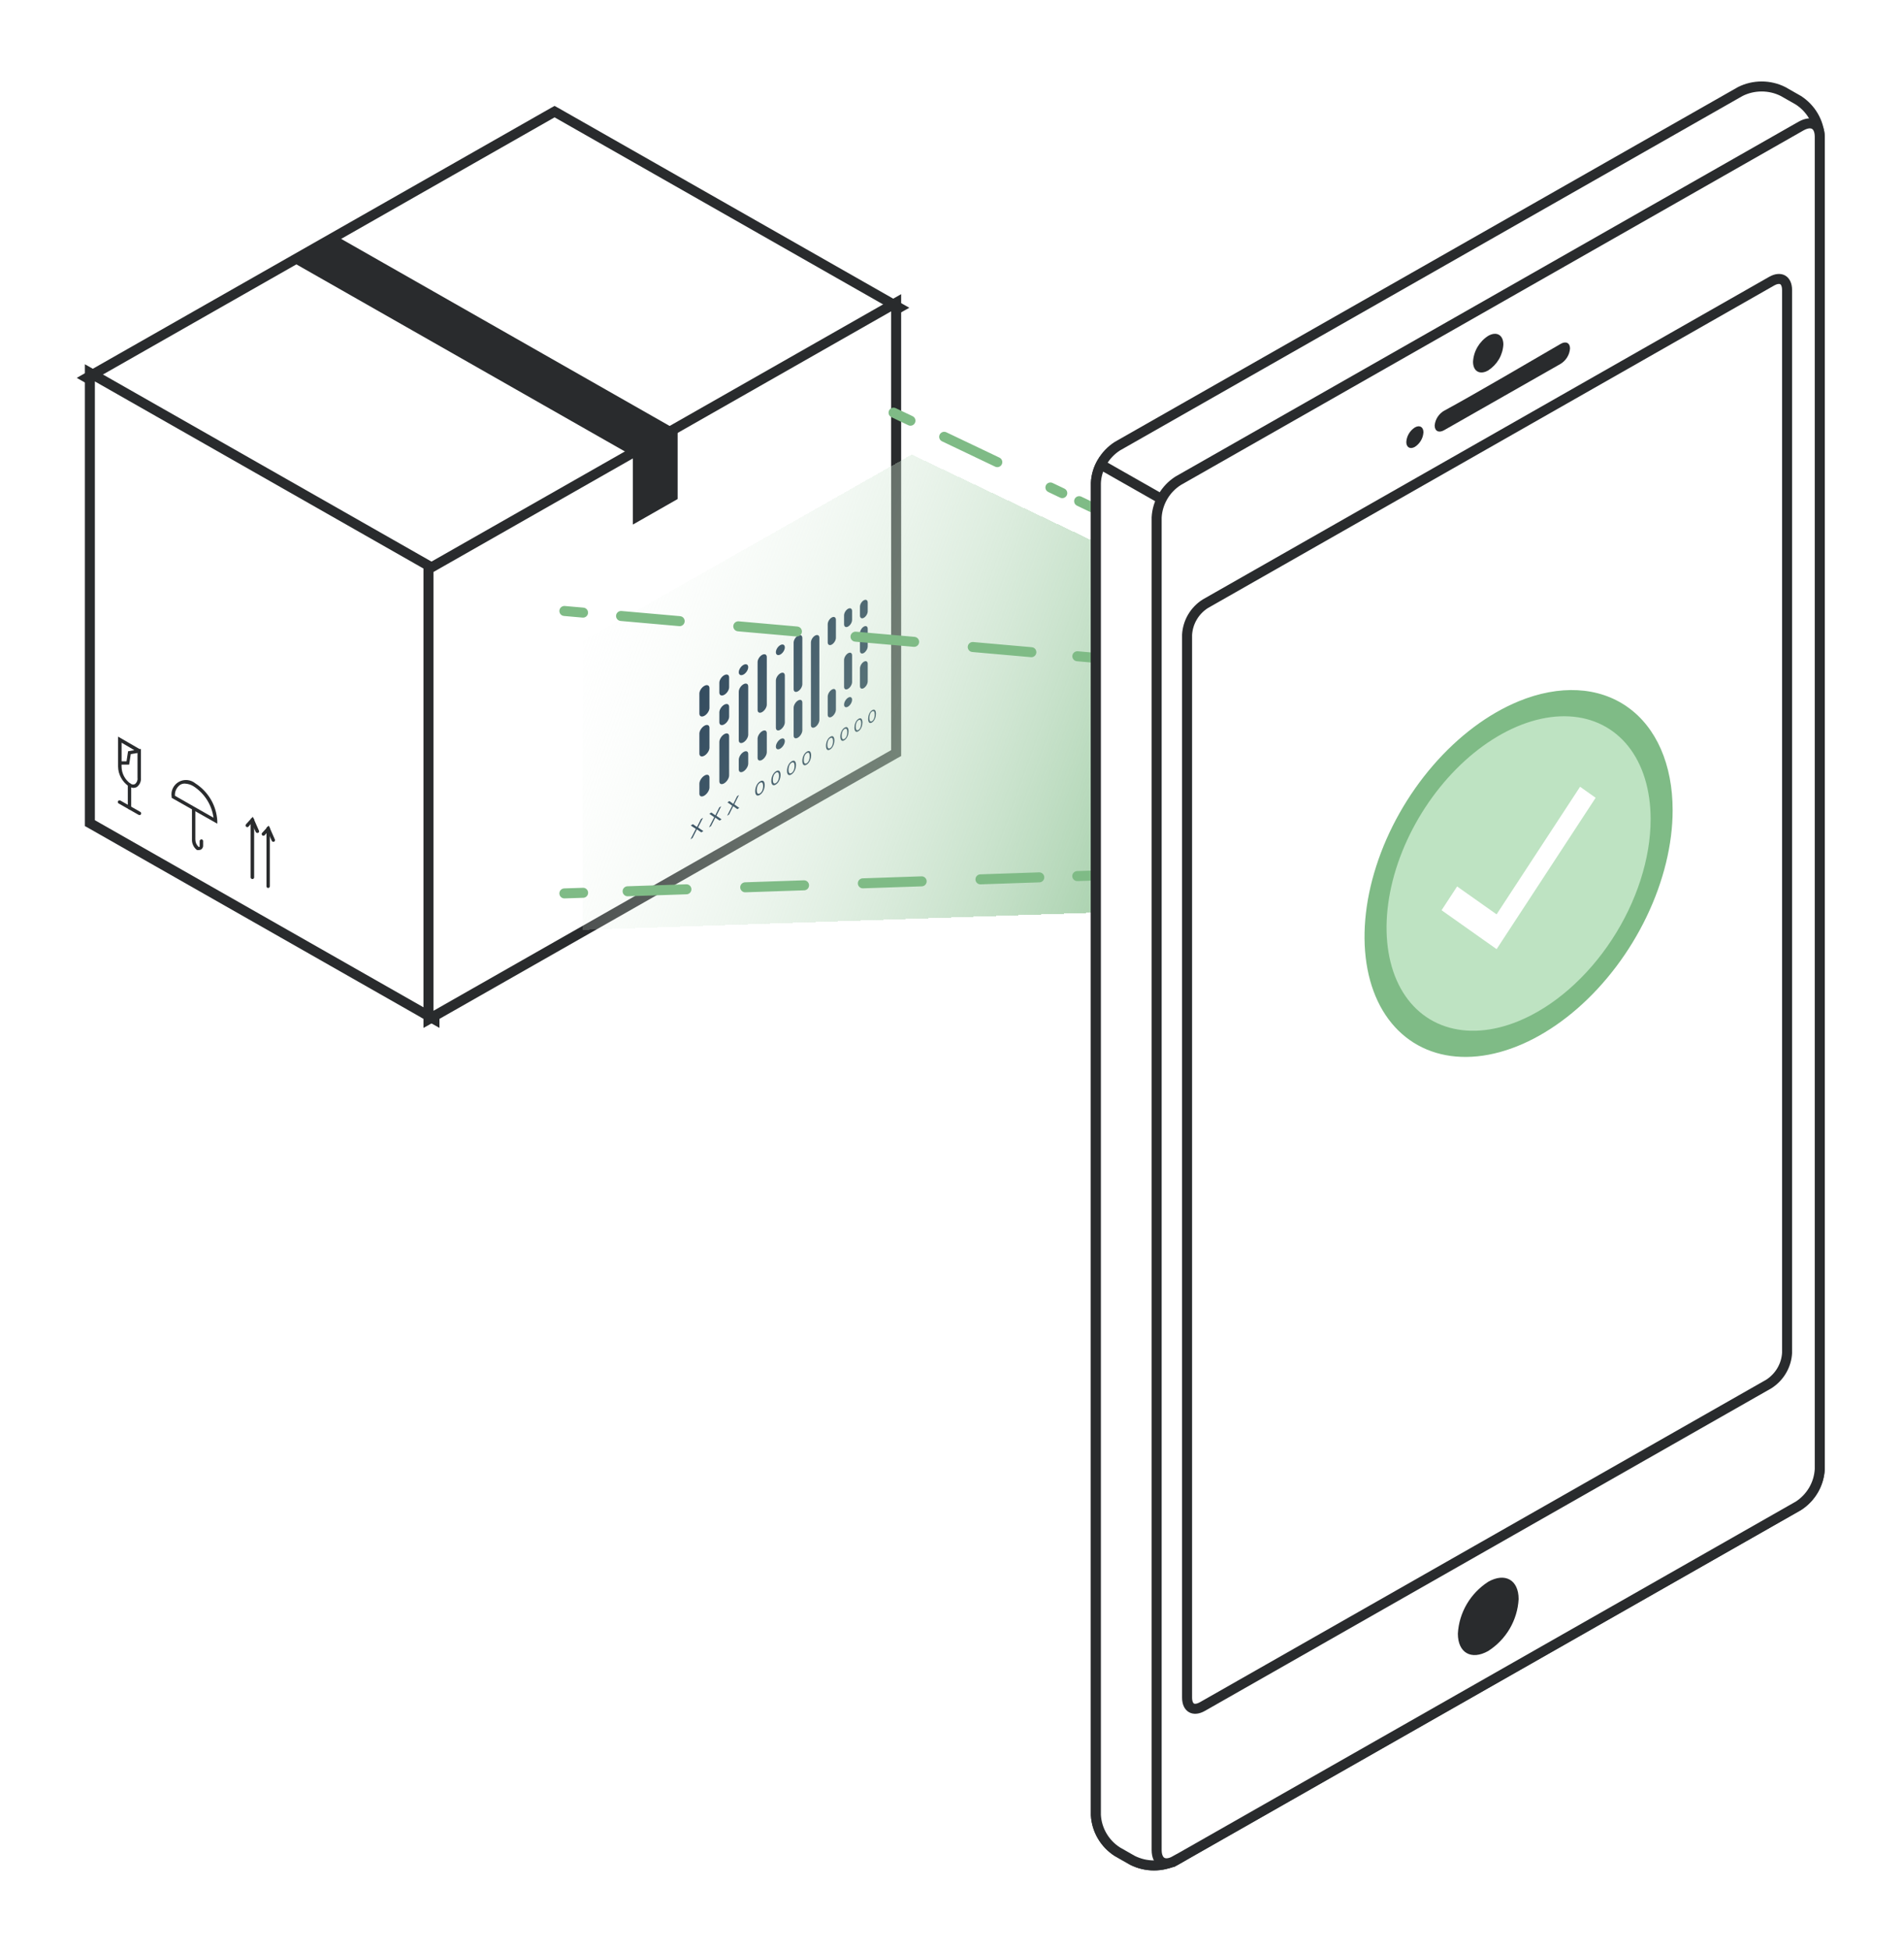 <svg width="210" height="215" viewBox="0 0 210 215" fill="none" xmlns="http://www.w3.org/2000/svg">
<g filter="url(#filter0_d_650_5426)">
<path d="M10.077 37.393L9.585 37.671L10.077 37.95L47.427 59.212L47.592 59.304L47.757 59.212L98.678 30.217L99.171 29.939L98.678 29.661L61.333 8.401L61.167 8.31L61.002 8.401L10.077 37.393Z" fill="white" stroke="#292B2D" stroke-width="1.104"/>
<path d="M47.423 108.129L47.916 108.408V58.748L47.75 58.656L10.404 37.393L9.912 37.115V86.772L10.077 86.863L47.427 108.126L47.423 108.129Z" fill="white" stroke="#292B2D" stroke-width="1.104"/>
<path d="M47.261 107.851V108.411L47.753 108.133L98.675 79.138L98.84 79.046V29.386L98.348 29.664L47.426 58.659L47.261 58.751V107.851Z" fill="white" stroke="#292B2D" stroke-width="1.104"/>
<path d="M74.739 51.032L69.8 53.849V46.283L74.739 43.472V51.032Z" fill="#292B2D"/>
<path d="M69.8 46.286L32.461 25.024L37.4 22.213L74.739 43.476L69.8 46.286Z" fill="#292B2D"/>
<path d="M14.187 82.698C13.832 82.454 13.543 82.131 13.34 81.751C13.137 81.374 13.03 80.957 13.023 80.529V77.233L15.388 78.601H15.54V78.815V81.782C15.56 81.975 15.526 82.172 15.447 82.349C15.367 82.525 15.24 82.681 15.082 82.797C14.968 82.854 14.841 82.885 14.713 82.888C14.524 82.871 14.342 82.807 14.187 82.698ZM14.421 79.161L14.245 80.322H13.409V80.57C13.416 80.93 13.509 81.283 13.677 81.602C13.846 81.921 14.087 82.196 14.38 82.41C14.452 82.464 14.538 82.495 14.627 82.508C14.717 82.518 14.806 82.505 14.889 82.467C14.989 82.386 15.068 82.281 15.116 82.162C15.164 82.043 15.182 81.914 15.164 81.785V79.039L14.421 79.161ZM14.121 78.849L14.817 78.727L13.412 77.902V79.956H13.956L14.125 78.852L14.121 78.849Z" fill="#292B2D"/>
<path d="M14.287 85.251C14.263 85.251 14.239 85.251 14.214 85.24C14.19 85.23 14.17 85.22 14.152 85.203C14.135 85.186 14.121 85.166 14.111 85.142C14.101 85.118 14.097 85.094 14.097 85.071V82.599C14.091 82.572 14.091 82.542 14.097 82.515C14.104 82.487 14.118 82.46 14.135 82.44C14.152 82.419 14.177 82.399 14.201 82.389C14.225 82.375 14.256 82.372 14.283 82.372C14.311 82.372 14.342 82.379 14.366 82.389C14.39 82.403 14.414 82.419 14.431 82.44C14.448 82.46 14.462 82.487 14.469 82.515C14.476 82.542 14.476 82.572 14.469 82.599V85.071C14.469 85.094 14.466 85.118 14.455 85.138C14.445 85.159 14.431 85.179 14.414 85.196C14.397 85.213 14.376 85.227 14.356 85.237C14.335 85.247 14.311 85.251 14.287 85.251Z" fill="#292B2D"/>
<path d="M15.374 85.879C15.343 85.879 15.309 85.869 15.281 85.855L13.085 84.603C13.065 84.589 13.044 84.576 13.03 84.555C13.017 84.535 13.003 84.514 12.996 84.491C12.989 84.467 12.989 84.443 12.992 84.416C12.996 84.392 13.006 84.368 13.02 84.348C13.044 84.307 13.089 84.277 13.137 84.263C13.185 84.25 13.237 84.257 13.282 84.284L15.481 85.536C15.522 85.563 15.553 85.604 15.567 85.652C15.581 85.699 15.574 85.75 15.546 85.794C15.529 85.821 15.505 85.845 15.474 85.862C15.447 85.879 15.412 85.886 15.378 85.886L15.374 85.879Z" fill="#292B2D"/>
<path d="M21.976 89.735C21.887 89.755 21.797 89.752 21.708 89.728C21.532 89.589 21.394 89.412 21.302 89.209C21.209 89.008 21.164 88.788 21.174 88.564V85.268C21.167 85.241 21.167 85.21 21.174 85.183C21.181 85.156 21.195 85.129 21.212 85.108C21.229 85.088 21.253 85.067 21.277 85.057C21.302 85.044 21.332 85.04 21.36 85.04C21.387 85.04 21.419 85.047 21.443 85.057C21.467 85.071 21.491 85.088 21.508 85.108C21.525 85.129 21.539 85.156 21.546 85.183C21.553 85.21 21.553 85.237 21.546 85.268V88.564C21.546 88.716 21.573 88.869 21.632 89.012C21.694 89.154 21.783 89.28 21.897 89.389C21.962 89.389 22.021 89.395 22.021 89.389V89.266V88.754C22.021 88.703 22.045 88.655 22.079 88.621C22.114 88.588 22.162 88.567 22.214 88.564C22.265 88.564 22.313 88.584 22.348 88.618C22.386 88.652 22.403 88.703 22.403 88.751V89.229C22.41 89.317 22.393 89.406 22.351 89.487C22.31 89.565 22.252 89.633 22.176 89.684C22.11 89.718 22.038 89.735 21.966 89.735H21.976Z" fill="#292B2D"/>
<path d="M18.933 83.981V83.873C18.875 83.554 18.919 83.224 19.061 82.929C19.202 82.634 19.429 82.389 19.715 82.226C20 82.064 20.331 81.992 20.658 82.023C20.985 82.053 21.298 82.179 21.549 82.389C22.251 82.841 22.837 83.448 23.256 84.165C23.676 84.881 23.917 85.685 23.965 86.51V86.833L18.933 83.981ZM20.389 82.41C20.21 82.406 20.031 82.451 19.88 82.542C19.684 82.678 19.529 82.861 19.425 83.072C19.322 83.285 19.277 83.52 19.295 83.754L23.549 86.177C23.453 85.475 23.208 84.803 22.826 84.202C22.444 83.601 21.935 83.089 21.336 82.702C21.05 82.528 20.727 82.427 20.393 82.413L20.389 82.41Z" fill="#292B2D"/>
<path d="M29.507 93.91C29.483 93.9 29.463 93.89 29.445 93.873C29.428 93.856 29.415 93.836 29.404 93.812C29.394 93.788 29.39 93.764 29.39 93.741V87.386C29.384 87.359 29.384 87.329 29.39 87.302C29.397 87.274 29.411 87.247 29.428 87.227C29.445 87.206 29.47 87.186 29.494 87.176C29.518 87.166 29.549 87.159 29.576 87.159C29.604 87.159 29.635 87.166 29.659 87.176C29.683 87.189 29.707 87.206 29.724 87.227C29.741 87.247 29.755 87.274 29.762 87.302C29.769 87.329 29.769 87.356 29.762 87.386V93.741C29.762 93.764 29.759 93.788 29.748 93.808C29.738 93.829 29.724 93.849 29.707 93.866C29.69 93.883 29.669 93.897 29.649 93.907C29.628 93.917 29.6 93.921 29.58 93.921C29.556 93.921 29.532 93.921 29.507 93.91Z" fill="#292B2D"/>
<path d="M30.141 88.829C30.103 88.829 30.065 88.815 30.034 88.794C30.003 88.774 29.979 88.74 29.965 88.706L29.532 87.719L29.174 88.122C29.139 88.15 29.094 88.167 29.05 88.163C29.005 88.163 28.96 88.146 28.926 88.116C28.891 88.085 28.871 88.044 28.864 88C28.857 87.956 28.864 87.912 28.891 87.871L29.642 87.046L30.32 88.581C30.337 88.628 30.334 88.676 30.316 88.723C30.299 88.767 30.265 88.805 30.22 88.829H30.144H30.141Z" fill="#292B2D"/>
<path d="M27.7 92.885C27.666 92.847 27.645 92.8 27.645 92.752V86.398C27.645 86.347 27.666 86.299 27.7 86.262C27.738 86.228 27.786 86.208 27.838 86.208C27.889 86.208 27.934 86.232 27.972 86.266C28.006 86.299 28.027 86.347 28.03 86.398V92.752C28.03 92.776 28.027 92.803 28.017 92.824C28.006 92.847 27.993 92.868 27.976 92.885C27.958 92.902 27.938 92.915 27.913 92.925C27.889 92.936 27.865 92.939 27.841 92.939C27.79 92.939 27.741 92.919 27.703 92.885H27.7Z" fill="#292B2D"/>
<path d="M28.275 87.824C28.241 87.803 28.216 87.773 28.203 87.736L27.759 86.748L27.407 87.158C27.373 87.192 27.325 87.213 27.273 87.213C27.222 87.213 27.177 87.192 27.139 87.158C27.122 87.141 27.105 87.121 27.098 87.097C27.091 87.074 27.084 87.05 27.084 87.026C27.084 87.002 27.087 86.975 27.098 86.955C27.108 86.931 27.122 86.911 27.139 86.894L27.883 86.069L28.561 87.603C28.571 87.627 28.578 87.651 28.578 87.674C28.578 87.698 28.574 87.725 28.564 87.749C28.554 87.773 28.54 87.793 28.523 87.81C28.506 87.827 28.481 87.841 28.461 87.851H28.385C28.347 87.854 28.306 87.844 28.271 87.824H28.275Z" fill="#292B2D"/>
<path d="M77.138 72.483C77.138 72.178 77.389 71.798 77.696 71.631C78.002 71.465 78.25 71.581 78.25 71.883V74.075C78.25 74.377 78.002 74.761 77.696 74.934C77.389 75.107 77.138 74.999 77.138 74.693V72.483Z" fill="#001B38"/>
<path d="M77.138 76.899C77.138 76.594 77.389 76.207 77.696 76.03C78.002 75.854 78.25 75.962 78.25 76.264V78.457C78.25 78.759 78.002 79.15 77.696 79.329C77.389 79.509 77.138 79.411 77.138 79.105V76.896V76.899Z" fill="#001B38"/>
<path d="M77.138 82.422C77.138 82.117 77.389 81.719 77.696 81.533C78.002 81.346 78.25 81.445 78.25 81.747V82.843C78.25 83.145 78.002 83.542 77.696 83.732C77.389 83.922 77.138 83.831 77.138 83.525V82.422Z" fill="#001B38"/>
<path d="M85.575 67.925C85.575 67.636 85.798 67.287 86.07 67.137C86.342 66.988 86.563 67.103 86.563 67.392C86.563 67.68 86.342 68.027 86.07 68.176C85.798 68.325 85.575 68.213 85.575 67.925Z" fill="#001B38"/>
<path d="M85.575 71.047C85.575 70.759 85.798 70.402 86.07 70.25C86.342 70.097 86.563 70.205 86.563 70.491V75.657C86.563 75.942 86.342 76.305 86.07 76.472C85.798 76.638 85.575 76.539 85.575 76.251V71.047Z" fill="#001B38"/>
<path d="M85.575 78.335C85.575 78.047 85.798 77.68 86.07 77.51C86.342 77.341 86.563 77.442 86.563 77.728C86.563 78.013 86.342 78.379 86.07 78.549C85.798 78.719 85.575 78.624 85.575 78.335Z" fill="#001B38"/>
<path d="M81.482 70.138C81.482 69.843 81.716 69.476 82.005 69.32C82.294 69.164 82.525 69.279 82.525 69.571C82.525 69.863 82.291 70.23 82.005 70.386C81.719 70.542 81.482 70.43 81.482 70.135V70.138Z" fill="#001B38"/>
<path d="M81.482 72.279C81.482 71.984 81.716 71.614 82.005 71.454C82.294 71.295 82.525 71.404 82.525 71.699V77.018C82.525 77.313 82.291 77.69 82.005 77.86C81.719 78.029 81.482 77.934 81.482 77.636V72.276V72.279Z" fill="#001B38"/>
<path d="M81.482 79.781C81.482 79.486 81.716 79.103 82.005 78.93C82.294 78.756 82.525 78.851 82.525 79.147V80.209C82.525 80.504 82.291 80.885 82.005 81.064C81.719 81.244 81.482 81.149 81.482 80.854V79.781Z" fill="#001B38"/>
<path d="M89.44 66.849C89.44 66.57 89.65 66.227 89.908 66.088C90.166 65.949 90.373 66.061 90.373 66.339V75.385C90.373 75.664 90.166 76.017 89.908 76.176C89.65 76.336 89.44 76.241 89.44 75.959V66.852V66.849Z" fill="#001B38"/>
<path d="M93.096 63.862C93.096 63.59 93.295 63.264 93.54 63.132C93.784 62.999 93.98 63.115 93.98 63.383V64.361C93.98 64.632 93.784 64.958 93.54 65.094C93.295 65.23 93.096 65.118 93.096 64.846V63.862Z" fill="#001B38"/>
<path d="M93.096 68.784C93.096 68.512 93.295 68.176 93.54 68.037C93.784 67.898 93.98 68.003 93.98 68.274V71.207C93.98 71.479 93.784 71.815 93.54 71.961C93.295 72.107 93.096 72.008 93.096 71.737V68.784Z" fill="#001B38"/>
<path d="M93.096 73.705C93.096 73.433 93.295 73.091 93.54 72.941C93.784 72.792 93.98 72.89 93.98 73.162C93.98 73.433 93.784 73.773 93.54 73.922C93.295 74.072 93.096 73.977 93.096 73.705Z" fill="#001B38"/>
<path d="M79.341 71.291C79.341 70.992 79.582 70.615 79.882 70.456C80.181 70.296 80.419 70.409 80.419 70.707V71.787C80.419 72.085 80.178 72.459 79.882 72.622C79.586 72.784 79.341 72.676 79.341 72.377V71.291Z" fill="#001B38"/>
<path d="M79.341 74.556C79.341 74.258 79.582 73.878 79.882 73.711C80.181 73.545 80.419 73.654 80.419 73.952V75.032C80.419 75.33 80.178 75.711 79.882 75.88C79.586 76.05 79.341 75.948 79.341 75.646V74.56V74.556Z" fill="#001B38"/>
<path d="M79.341 77.819C79.341 77.52 79.582 77.134 79.882 76.96C80.181 76.787 80.419 76.889 80.419 77.188V81.506C80.419 81.804 80.178 82.195 79.882 82.378C79.586 82.561 79.341 82.47 79.341 82.168V77.816V77.819Z" fill="#001B38"/>
<path d="M87.533 66.865C87.533 66.584 87.75 66.237 88.015 66.095C88.28 65.952 88.493 66.068 88.493 66.35V71.445C88.493 71.726 88.28 72.079 88.015 72.232C87.75 72.385 87.533 72.283 87.533 71.998V66.865Z" fill="#001B38"/>
<path d="M87.533 74.048C87.533 73.766 87.75 73.406 88.015 73.25C88.28 73.094 88.493 73.196 88.493 73.477V76.536C88.493 76.817 88.28 77.177 88.015 77.34C87.75 77.503 87.533 77.408 87.533 77.126V74.048Z" fill="#001B38"/>
<path d="M83.558 69.013C83.558 68.721 83.785 68.362 84.067 68.212C84.349 68.063 84.573 68.175 84.573 68.463V73.704C84.573 73.993 84.346 74.359 84.067 74.522C83.788 74.685 83.558 74.584 83.558 74.292V69.01V69.013Z" fill="#001B38"/>
<path d="M83.558 77.462C83.558 77.17 83.785 76.797 84.067 76.631C84.349 76.464 84.573 76.563 84.573 76.851V78.949C84.573 79.238 84.346 79.614 84.067 79.787C83.788 79.961 83.558 79.865 83.558 79.574V77.462Z" fill="#001B38"/>
<path d="M91.292 64.835C91.292 64.56 91.495 64.228 91.746 64.092C91.998 63.956 92.197 64.072 92.197 64.347V66.329C92.197 66.604 91.994 66.936 91.746 67.079C91.499 67.222 91.292 67.11 91.292 66.835V64.839V64.835Z" fill="#001B38"/>
<path d="M91.292 72.819C91.292 72.544 91.495 72.198 91.746 72.049C91.998 71.899 92.197 72.001 92.197 72.276V74.258C92.197 74.534 91.994 74.88 91.746 75.036C91.499 75.192 91.292 75.094 91.292 74.819V72.823V72.819Z" fill="#001B38"/>
<path d="M94.848 62.911C94.848 62.643 95.04 62.32 95.278 62.195C95.515 62.069 95.705 62.181 95.705 62.446V63.41C95.705 63.675 95.512 63.997 95.278 64.13C95.044 64.262 94.848 64.15 94.848 63.882V62.911Z" fill="#001B38"/>
<path d="M94.848 65.827C94.848 65.558 95.04 65.233 95.278 65.1C95.515 64.968 95.705 65.076 95.705 65.345V67.276C95.705 67.541 95.512 67.87 95.278 68.009C95.044 68.148 94.848 68.043 94.848 67.775V65.833V65.827Z" fill="#001B38"/>
<path d="M94.848 69.714C94.848 69.445 95.04 69.113 95.278 68.974C95.515 68.835 95.705 68.936 95.705 69.204V71.136C95.705 71.401 95.512 71.737 95.278 71.879C95.044 72.022 94.848 71.927 94.848 71.659V69.717V69.714Z" fill="#001B38"/>
<path d="M77.352 87.795L77.575 87.649L76.994 87.255L77.541 86.179L77.314 86.322L76.87 87.201L76.419 86.888L76.188 87.034L76.746 87.411L76.154 88.559L76.384 88.409L76.866 87.462L77.348 87.788L77.352 87.795ZM79.365 86.495L79.582 86.352L79.014 85.962L79.548 84.906L79.327 85.045L78.894 85.911L78.457 85.599L78.233 85.741L78.773 86.115L78.198 87.242L78.422 87.096L78.894 86.165L79.362 86.491L79.365 86.495ZM81.327 85.229L81.541 85.093L80.99 84.703L81.51 83.667L81.296 83.803L80.876 84.652L80.45 84.339L80.233 84.478L80.759 84.852L80.198 85.958L80.415 85.819L80.873 84.906L81.327 85.232V85.229ZM83.293 83.246C83.293 83.593 83.441 83.891 83.819 83.647C84.198 83.403 84.342 82.92 84.342 82.574C84.342 82.228 84.194 81.936 83.819 82.174C83.444 82.411 83.293 82.897 83.293 83.246ZM84.167 82.686C84.167 82.968 84.077 83.321 83.819 83.487C83.561 83.654 83.468 83.416 83.468 83.134C83.468 82.853 83.558 82.499 83.819 82.333C84.081 82.167 84.167 82.404 84.167 82.686ZM85.069 82.109C85.069 82.452 85.213 82.747 85.582 82.51C85.95 82.272 86.091 81.797 86.091 81.457C86.091 81.118 85.946 80.826 85.582 81.057C85.217 81.288 85.069 81.766 85.069 82.109ZM85.922 81.563C85.922 81.841 85.836 82.187 85.582 82.35C85.327 82.513 85.241 82.279 85.241 81.997C85.241 81.715 85.327 81.373 85.582 81.21C85.836 81.047 85.922 81.281 85.922 81.563ZM86.8 80.999C86.8 81.339 86.941 81.631 87.299 81.396C87.657 81.162 87.795 80.697 87.795 80.361C87.795 80.025 87.654 79.737 87.299 79.964C86.945 80.191 86.8 80.66 86.8 80.999ZM87.633 80.466C87.633 80.741 87.55 81.084 87.303 81.244C87.055 81.403 86.969 81.169 86.969 80.891C86.969 80.612 87.055 80.273 87.303 80.117C87.55 79.96 87.633 80.191 87.633 80.466ZM88.49 79.916C88.49 80.252 88.628 80.541 88.979 80.314C89.33 80.086 89.464 79.624 89.464 79.295C89.464 78.966 89.326 78.677 88.979 78.898C88.631 79.119 88.49 79.58 88.49 79.92V79.916ZM89.302 79.397C89.302 79.669 89.22 80.005 88.979 80.161C88.738 80.317 88.655 80.086 88.655 79.811C88.655 79.536 88.738 79.204 88.979 79.047C89.22 78.891 89.302 79.122 89.302 79.397ZM91.099 78.246C91.099 78.576 91.233 78.861 91.567 78.644C91.901 78.426 92.032 77.975 92.032 77.649C92.032 77.323 91.898 77.041 91.567 77.252C91.237 77.462 91.099 77.917 91.099 78.246ZM91.877 77.747C91.877 78.016 91.798 78.345 91.567 78.494C91.337 78.644 91.254 78.416 91.254 78.148C91.254 77.88 91.333 77.55 91.567 77.404C91.801 77.259 91.877 77.483 91.877 77.751V77.747ZM92.682 77.231C92.682 77.557 92.813 77.839 93.14 77.625C93.467 77.411 93.595 76.967 93.595 76.644C93.595 76.322 93.464 76.043 93.14 76.25C92.817 76.457 92.682 76.902 92.682 77.231ZM93.447 76.743C93.447 77.007 93.371 77.33 93.144 77.479C92.916 77.629 92.837 77.401 92.837 77.133C92.837 76.865 92.913 76.546 93.144 76.4C93.374 76.254 93.447 76.478 93.447 76.743ZM94.235 76.24C94.235 76.559 94.362 76.841 94.682 76.634C95.002 76.427 95.126 75.989 95.126 75.67C95.126 75.351 94.999 75.076 94.682 75.276C94.366 75.477 94.235 75.918 94.235 76.24ZM94.978 75.765C94.978 76.026 94.903 76.346 94.682 76.488C94.462 76.631 94.383 76.407 94.383 76.145C94.383 75.884 94.459 75.565 94.682 75.422C94.906 75.28 94.978 75.504 94.978 75.765ZM95.746 75.273C95.746 75.588 95.87 75.867 96.183 75.667C96.496 75.466 96.617 75.032 96.617 74.716C96.617 74.4 96.493 74.126 96.183 74.322C95.873 74.519 95.746 74.954 95.746 75.273ZM96.472 74.804C96.472 75.062 96.4 75.378 96.183 75.517C95.966 75.656 95.89 75.436 95.89 75.174C95.89 74.913 95.963 74.601 96.183 74.462C96.403 74.322 96.472 74.543 96.472 74.801V74.804Z" fill="#001B38"/>
</g>
<g filter="url(#filter1_d_650_5426)">
<path d="M120.883 96.57L62.248 98.549V66.713L98.555 46.123L120.883 56.771V96.57Z" fill="url(#paint0_linear_650_5426)" shape-rendering="crispEdges"/>
</g>
<path d="M98.555 45.508L100.417 46.394" stroke="#7FBB86" stroke-width="1.104" stroke-miterlimit="10" stroke-linecap="round" stroke-dasharray="6.49 6.49"/>
<path d="M104.138 48.17L117.162 54.381" stroke="#7FBB86" stroke-width="1.104" stroke-miterlimit="10" stroke-linecap="round" stroke-dasharray="6.49 6.49"/>
<path d="M119.024 55.267L120.883 56.153" stroke="#7FBB86" stroke-width="1.104" stroke-miterlimit="10" stroke-linecap="round" stroke-dasharray="6.49 6.49"/>
<path d="M120.883 96.543L118.818 96.611" stroke="#7FBB86" stroke-width="1.104" stroke-miterlimit="10" stroke-linecap="round" stroke-dasharray="6.49 6.49"/>
<path d="M114.626 96.753L66.41 98.383" stroke="#7FBB86" stroke-width="1.104" stroke-miterlimit="10" stroke-linecap="round" stroke-dasharray="6.49 6.49"/>
<path d="M64.313 98.454L62.248 98.522" stroke="#7FBB86" stroke-width="1.104" stroke-miterlimit="10" stroke-linecap="round" stroke-dasharray="6.49 6.49"/>
<path d="M62.248 67.378L64.306 67.558" stroke="#7FBB86" stroke-width="1.104" stroke-miterlimit="10" stroke-linecap="round" stroke-dasharray="6.49 6.49"/>
<path d="M68.499 67.928L116.728 72.185" stroke="#7FBB86" stroke-width="1.104" stroke-miterlimit="10" stroke-linecap="round" stroke-dasharray="6.49 6.49"/>
<path d="M118.825 72.369L120.883 72.552" stroke="#7FBB86" stroke-width="1.104" stroke-miterlimit="10" stroke-linecap="round" stroke-dasharray="6.49 6.49"/>
<g filter="url(#filter2_d_650_5426)">
<path d="M121.565 46.948C121.975 46.245 122.546 45.651 123.234 45.206L191.941 6.093C192.67 5.726 193.479 5.536 194.302 5.536C195.125 5.536 195.93 5.726 196.66 6.093L198.346 7.053C199.031 7.494 199.603 8.092 200.012 8.791C200.422 9.49 200.659 10.278 200.704 11.086V158.013C200.659 158.82 200.422 159.604 200.012 160.307C199.603 161.006 199.031 161.604 198.346 162.045L129.636 201.159C128.903 201.525 128.098 201.715 127.275 201.715C126.453 201.715 125.647 201.525 124.914 201.159L123.227 200.198C122.542 199.757 121.971 199.159 121.561 198.46C121.152 197.761 120.914 196.973 120.87 196.166V49.246C120.914 48.438 121.152 47.65 121.561 46.948H121.565Z" fill="white" stroke="#292B2D" stroke-width="1.104"/>
<path d="M121.42 47.23L130.339 52.304L130.332 200.762L129.636 201.156C128.903 201.523 128.098 201.713 127.275 201.713C126.453 201.713 125.647 201.523 124.914 201.156L123.227 200.195C122.542 199.754 121.971 199.157 121.561 198.457C121.152 197.758 120.914 196.971 120.87 196.163V49.273C120.897 48.56 121.083 47.861 121.417 47.23H121.42Z" fill="white" stroke="#292B2D" stroke-width="1.104"/>
<path d="M129.63 201.179C128.993 201.542 128.483 201.542 128.156 201.356C127.826 201.169 127.571 200.735 127.571 200.008V53.058C127.616 52.25 127.854 51.466 128.263 50.763C128.673 50.064 129.244 49.466 129.933 49.025L198.646 9.901C199.283 9.541 199.792 9.541 200.122 9.731C200.453 9.918 200.708 10.349 200.708 11.076V158.03C200.663 158.837 200.425 159.622 200.016 160.324C199.606 161.023 199.035 161.621 198.35 162.062L129.633 201.183L129.63 201.179Z" fill="white" stroke="#292B2D" stroke-width="1.104"/>
<path d="M132.931 62.586L195.4 27.009C195.937 26.703 196.353 26.714 196.622 26.863C196.887 27.016 197.104 27.372 197.104 27.99V145.195C197.066 145.881 196.863 146.546 196.515 147.14C196.168 147.734 195.682 148.24 195.1 148.617L132.631 184.187C132.091 184.496 131.671 184.489 131.409 184.336C131.144 184.183 130.927 183.827 130.927 183.206V66.007C130.965 65.322 131.165 64.653 131.512 64.059C131.86 63.465 132.345 62.959 132.931 62.586Z" fill="white" stroke="#292B2D" stroke-width="1.104"/>
<path d="M164.14 33.037C165.066 32.507 165.812 32.938 165.812 33.991C165.781 34.564 165.613 35.121 165.324 35.617C165.031 36.112 164.625 36.536 164.14 36.849C163.214 37.378 162.467 36.947 162.467 35.895C162.498 35.321 162.666 34.764 162.956 34.269C163.248 33.773 163.651 33.349 164.14 33.037Z" fill="#292B2D"/>
<path d="M159.303 41.282C162.708 39.432 168.783 35.868 172.135 33.92C172.703 33.587 173.164 33.814 173.164 34.425C173.14 34.768 173.034 35.104 172.851 35.4C172.672 35.695 172.421 35.943 172.125 36.126L159.272 43.444C158.698 43.77 158.236 43.543 158.236 42.925C158.264 42.586 158.377 42.26 158.563 41.975C158.749 41.689 159 41.448 159.3 41.282H159.303Z" fill="#292B2D"/>
<path d="M156.054 43.136C156.574 42.84 156.997 43.081 156.997 43.672C156.98 43.995 156.884 44.307 156.718 44.589C156.553 44.867 156.326 45.104 156.051 45.281C155.531 45.576 155.107 45.335 155.107 44.745C155.125 44.422 155.221 44.11 155.386 43.828C155.551 43.55 155.779 43.312 156.054 43.136Z" fill="#292B2D"/>
<path d="M164.14 170.433C166.016 169.381 167.496 170.236 167.496 172.344C167.434 173.491 167.096 174.608 166.515 175.603C165.933 176.597 165.117 177.442 164.143 178.067C162.271 179.119 160.794 178.264 160.794 176.156C160.856 175.008 161.193 173.895 161.775 172.901C162.357 171.906 163.169 171.061 164.143 170.433H164.14Z" fill="#292B2D"/>
</g>
<g filter="url(#filter3_d_650_5426)">
<path d="M179.277 99.205C185.07 89.55 184.488 78.644 177.978 74.846C171.468 71.048 161.495 75.796 155.703 85.45C149.91 95.105 150.492 106.011 157.002 109.809C163.512 113.608 173.485 108.86 179.277 99.205Z" fill="#BEE3C2"/>
<path d="M165.065 100.667L158.997 96.377L160.711 93.756L165.065 96.832L174.273 82.762L175.99 83.977L165.069 100.667H165.065Z" fill="white"/>
<path d="M167.492 73.339C164.132 74.721 160.845 77.181 158.05 80.416C155.255 83.651 153.077 87.511 151.793 91.509C150.505 95.508 150.171 99.462 150.825 102.877C151.479 106.292 153.101 109.011 155.476 110.688C157.851 112.368 160.88 112.931 164.177 112.31C167.475 111.689 170.889 109.91 173.994 107.198C177.099 104.486 179.752 100.963 181.618 97.073C183.483 93.183 184.482 89.103 184.482 85.348C184.482 80.311 182.692 76.218 179.505 73.967C176.317 71.713 171.997 71.489 167.488 73.339H167.492ZM167.492 108.603C164.611 109.788 161.795 109.988 159.4 109.184C157.004 108.379 155.138 106.604 154.037 104.082C152.935 101.56 152.646 98.407 153.207 95.019C153.768 91.631 155.156 88.162 157.193 85.05C159.231 81.937 161.826 79.32 164.649 77.531C167.475 75.742 170.404 74.863 173.064 75.002C175.725 75.141 178 76.292 179.601 78.312C181.201 80.332 182.055 83.129 182.055 86.346C182.055 90.664 180.52 95.433 177.79 99.608C175.057 103.783 171.354 107.018 167.492 108.603Z" fill="#7FBB86"/>
</g>
<defs>
<filter id="filter0_d_650_5426" x="0.464" y="3.679" width="107.828" height="117.679" filterUnits="userSpaceOnUse" color-interpolation-filters="sRGB">
<feFlood flood-opacity="0" result="BackgroundImageFix"/>
<feColorMatrix in="SourceAlpha" type="matrix" values="0 0 0 0 0 0 0 0 0 0 0 0 0 0 0 0 0 0 127 0" result="hardAlpha"/>
<feOffset dy="4"/>
<feGaussianBlur stdDeviation="4"/>
<feColorMatrix type="matrix" values="0 0 0 0 0.153 0 0 0 0 0.157 0 0 0 0 0.161 0 0 0 0.24 0"/>
<feBlend mode="normal" in2="BackgroundImageFix" result="effect1_dropShadow_650_5426"/>
<feBlend mode="normal" in="SourceGraphic" in2="effect1_dropShadow_650_5426" result="shape"/>
</filter>
<filter id="filter1_d_650_5426" x="44.248" y="30.123" width="98.635" height="92.427" filterUnits="userSpaceOnUse" color-interpolation-filters="sRGB">
<feFlood flood-opacity="0" result="BackgroundImageFix"/>
<feColorMatrix in="SourceAlpha" type="matrix" values="0 0 0 0 0 0 0 0 0 0 0 0 0 0 0 0 0 0 127 0" result="hardAlpha"/>
<feOffset dx="2" dy="4"/>
<feGaussianBlur stdDeviation="10"/>
<feComposite in2="hardAlpha" operator="out"/>
<feColorMatrix type="matrix" values="0 0 0 0 0.801 0 0 0 0 0.972 0 0 0 0 0.821 0 0 0 1 0"/>
<feBlend mode="normal" in2="BackgroundImageFix" result="effect1_dropShadow_650_5426"/>
<feBlend mode="normal" in="SourceGraphic" in2="effect1_dropShadow_650_5426" result="shape"/>
</filter>
<filter id="filter2_d_650_5426" x="112.318" y="0.984" width="96.942" height="213.283" filterUnits="userSpaceOnUse" color-interpolation-filters="sRGB">
<feFlood flood-opacity="0" result="BackgroundImageFix"/>
<feColorMatrix in="SourceAlpha" type="matrix" values="0 0 0 0 0 0 0 0 0 0 0 0 0 0 0 0 0 0 127 0" result="hardAlpha"/>
<feOffset dy="4"/>
<feGaussianBlur stdDeviation="4"/>
<feColorMatrix type="matrix" values="0 0 0 0 0.153 0 0 0 0 0.157 0 0 0 0 0.161 0 0 0 0.24 0"/>
<feBlend mode="normal" in2="BackgroundImageFix" result="effect1_dropShadow_650_5426"/>
<feBlend mode="normal" in="SourceGraphic" in2="effect1_dropShadow_650_5426" result="shape"/>
</filter>
<filter id="filter3_d_650_5426" x="142.5" y="68.097" width="49.982" height="56.458" filterUnits="userSpaceOnUse" color-interpolation-filters="sRGB">
<feFlood flood-opacity="0" result="BackgroundImageFix"/>
<feColorMatrix in="SourceAlpha" type="matrix" values="0 0 0 0 0 0 0 0 0 0 0 0 0 0 0 0 0 0 127 0" result="hardAlpha"/>
<feOffset dy="4"/>
<feGaussianBlur stdDeviation="4"/>
<feColorMatrix type="matrix" values="0 0 0 0 0.153 0 0 0 0 0.157 0 0 0 0 0.161 0 0 0 0.24 0"/>
<feBlend mode="normal" in2="BackgroundImageFix" result="effect1_dropShadow_650_5426"/>
<feBlend mode="normal" in="SourceGraphic" in2="effect1_dropShadow_650_5426" result="shape"/>
</filter>
<linearGradient id="paint0_linear_650_5426" x1="57.054" y1="64.164" x2="137.817" y2="93.234" gradientUnits="userSpaceOnUse">
<stop stop-color="white" stop-opacity="0"/>
<stop offset="1" stop-color="#7FBB86"/>
</linearGradient>
</defs>
</svg>
